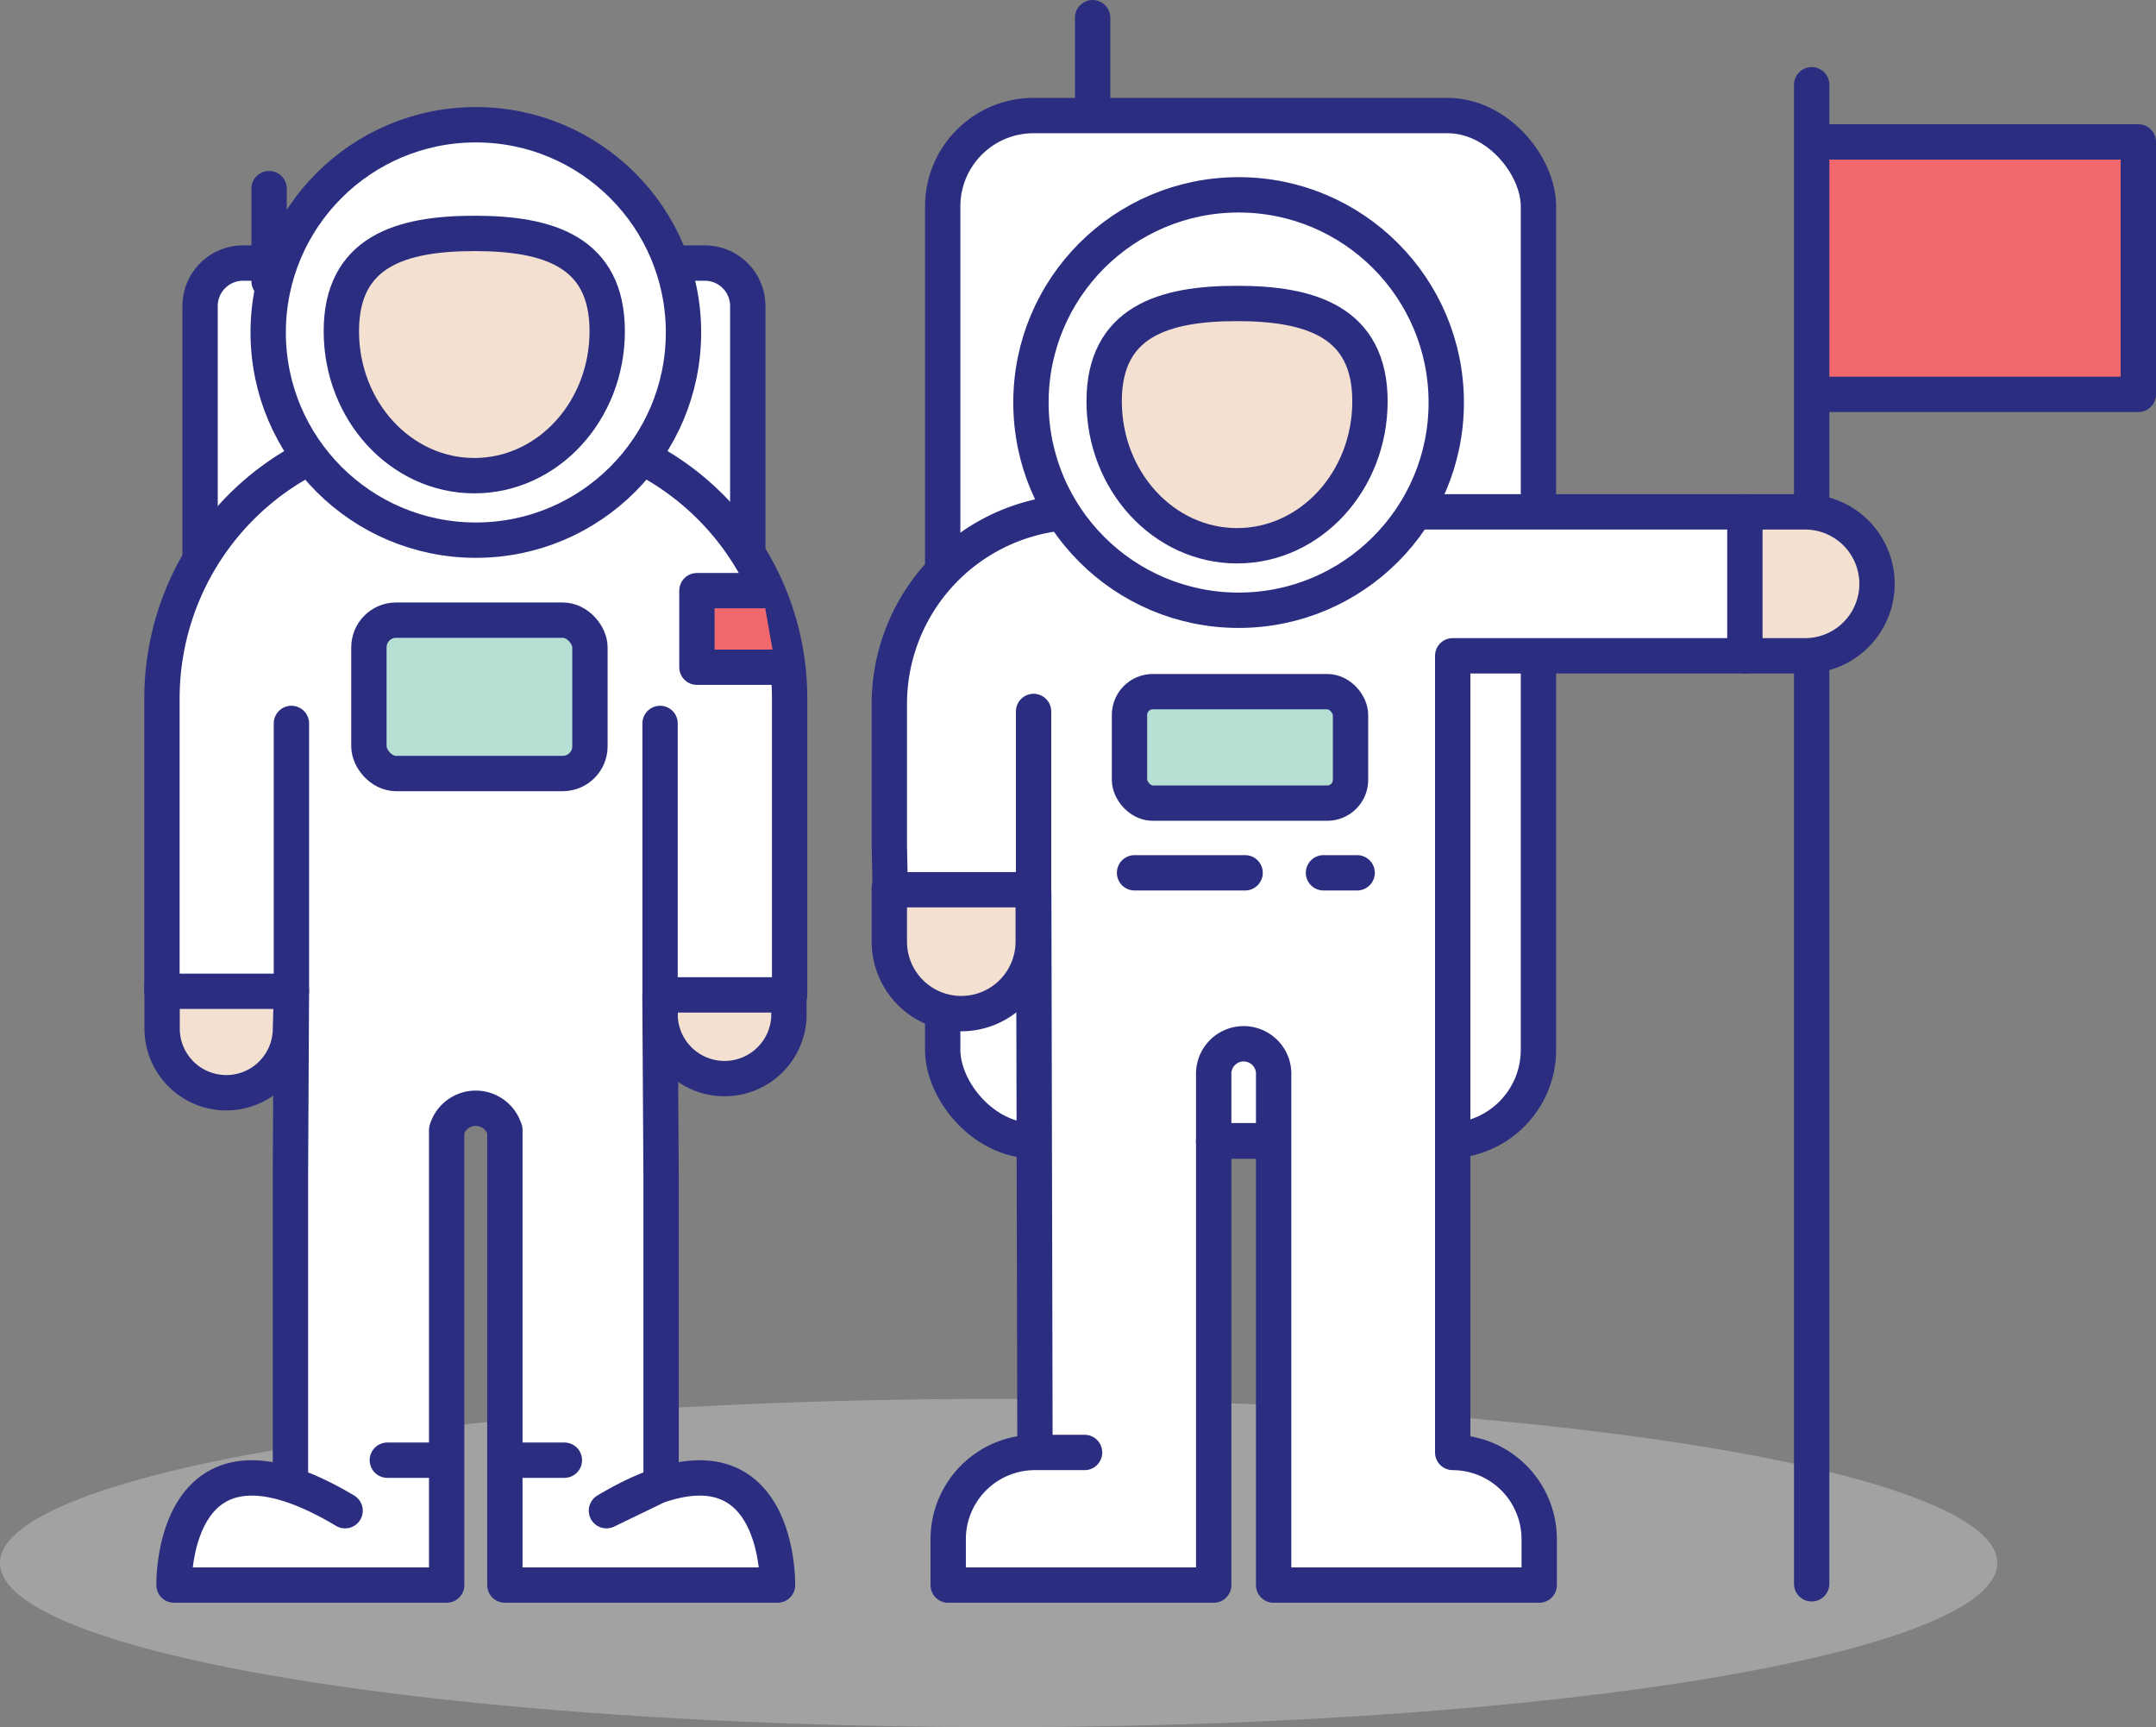 <?xml version="1.0" encoding="UTF-8"?>
<svg xmlns="http://www.w3.org/2000/svg" id="jeremy-and-sean" viewBox="0 0 427.04 342">
  <rect x="0" y="0" width="427.04" height="342" fill="#808080" stroke="none"/>
  <defs>
    <style>.cls-1,.cls-3{fill:#fff;}.cls-1{opacity:0.27;isolation:isolate;}.cls-2{fill:#f4e0d0;}.cls-2,.cls-3,.cls-4,.cls-5,.cls-6{stroke:#2b2e80;stroke-linecap:round;stroke-linejoin:round;stroke-width:7px;}.cls-4,.cls-7{fill:#f1696c;}.cls-5{fill:#b7e0d5;}.cls-6{fill:none;}</style>
  </defs>
  <title>jeremy-and-sean</title>
  <ellipse id="Ellipse_4" class="cls-1" cx="197.8" cy="309.5" rx="197.8" ry="32.5"></ellipse>
  <path class="cls-2" d="M130.74,197v3.56a12.77,12.77,0,0,0,25.52.92c0-.22,0-.45,0-.67V197"></path>
  <path class="cls-2" d="M32.11,195.06v8.61a12.71,12.71,0,0,0,25.42,0l.19-6.67"></path>
  <path class="cls-3" d="M59.12,52.09h-11a8.51,8.51,0,0,0-8.49,8.49v53.26l108.48-1.38V60.58a8.51,8.51,0,0,0-8.5-8.49Z"></path>
  <path class="cls-3" d="M68.35,299.14c-34.62-20.68-33.88,14.73-33.88,14.73h54V223.73l.16-.43a6,6,0,0,1,11.2,0l.17.43v90.14h54s.74-35.41-33.88-14.73l10.82-5.23V232.46L130.72,197H156.4V138.1A53.63,53.63,0,0,0,120,87.48l-51.42,0a53.64,53.64,0,0,0-36.5,50.67v58.14H57.72l-.19,36.22V292.8"></path>
  <polyline class="cls-4" points="153.63 132.12 138.04 132.12 138.04 116.96 150.95 116.96"></polyline>
  <circle class="cls-3" cx="94.25" cy="65.83" r="41.13"></circle>
  <path class="cls-2" d="M120.27,65.59c0,15.8-11.78,28.6-26.32,28.6s-26.34-12.8-26.34-28.6S79.41,46.22,94,46.22,120.27,49.8,120.27,65.59Z"></path>
  <rect class="cls-5" x="73.07" y="122.8" width="43.78" height="30.37" rx="5.39"></rect>
  <line class="cls-6" x1="53.3" y1="37.35" x2="53.3" y2="55.71"></line>
  <line class="cls-6" x1="86.49" y1="289.14" x2="76.72" y2="289.14"></line>
  <line class="cls-6" x1="111.79" y1="289.14" x2="102.02" y2="289.14"></line>
  <rect class="cls-7" x="360.64" y="28.1" width="62.9" height="50"></rect>
  <line class="cls-6" x1="358.84" y1="16.78" x2="358.84" y2="313.62"></line>
  <path class="cls-2" d="M345.61,129.86h11.92a14.25,14.25,0,0,0,0-28.5H345.61"></path>
  <rect class="cls-3" x="186.72" y="22.88" width="118" height="203" rx="18"></rect>
  <path class="cls-2" d="M176.15,175.8v10.66a14.25,14.25,0,0,0,28.5,0V175.05"></path>
  <path class="cls-3" d="M214.82,287.61h-9.88a17.18,17.18,0,0,0-17.13,17.13v9.13H240.4v-101a5.94,5.94,0,0,1,11.87-.49,4,4,0,0,1,0,.49v101h52.6v-9.13a17.18,17.18,0,0,0-17.13-17.13h0V129.86h57.87v-28.5H280.3l-69.82.18a38.06,38.06,0,0,0-34.33,37.88v28.06l.18,8.7h28.28l.14.7L205,287.61"></path>
  <polyline class="cls-6" points="360.64 78.09 423.54 78.09 423.54 28.1 360.64 28.1"></polyline>
  <circle class="cls-3" cx="245.33" cy="79.71" r="41.13"></circle>
  <path class="cls-2" d="M271.35,79.47c0,15.79-11.79,28.6-26.32,28.6S218.7,95.26,218.7,79.47,230.49,60.09,245,60.09,271.35,63.68,271.35,79.47Z"></path>
  <line class="cls-6" x1="251.44" y1="225.96" x2="240.38" y2="225.96"></line>
  <rect class="cls-5" x="223.72" y="136.96" width="43.78" height="22.07" rx="4.61"></rect>
  <line class="cls-6" x1="224.72" y1="172.83" x2="246.62" y2="172.83"></line>
  <line class="cls-6" x1="262.14" y1="172.83" x2="268.81" y2="172.83"></line>
  <line class="cls-6" x1="216.42" y1="3.5" x2="216.42" y2="21.28"></line>
  <line class="cls-6" x1="204.72" y1="140.88" x2="204.72" y2="179.06"></line>
  <line class="cls-6" x1="57.72" y1="196.24" x2="57.72" y2="143.25"></line>
  <line class="cls-6" x1="130.74" y1="196.24" x2="130.74" y2="143.25"></line>
</svg>
